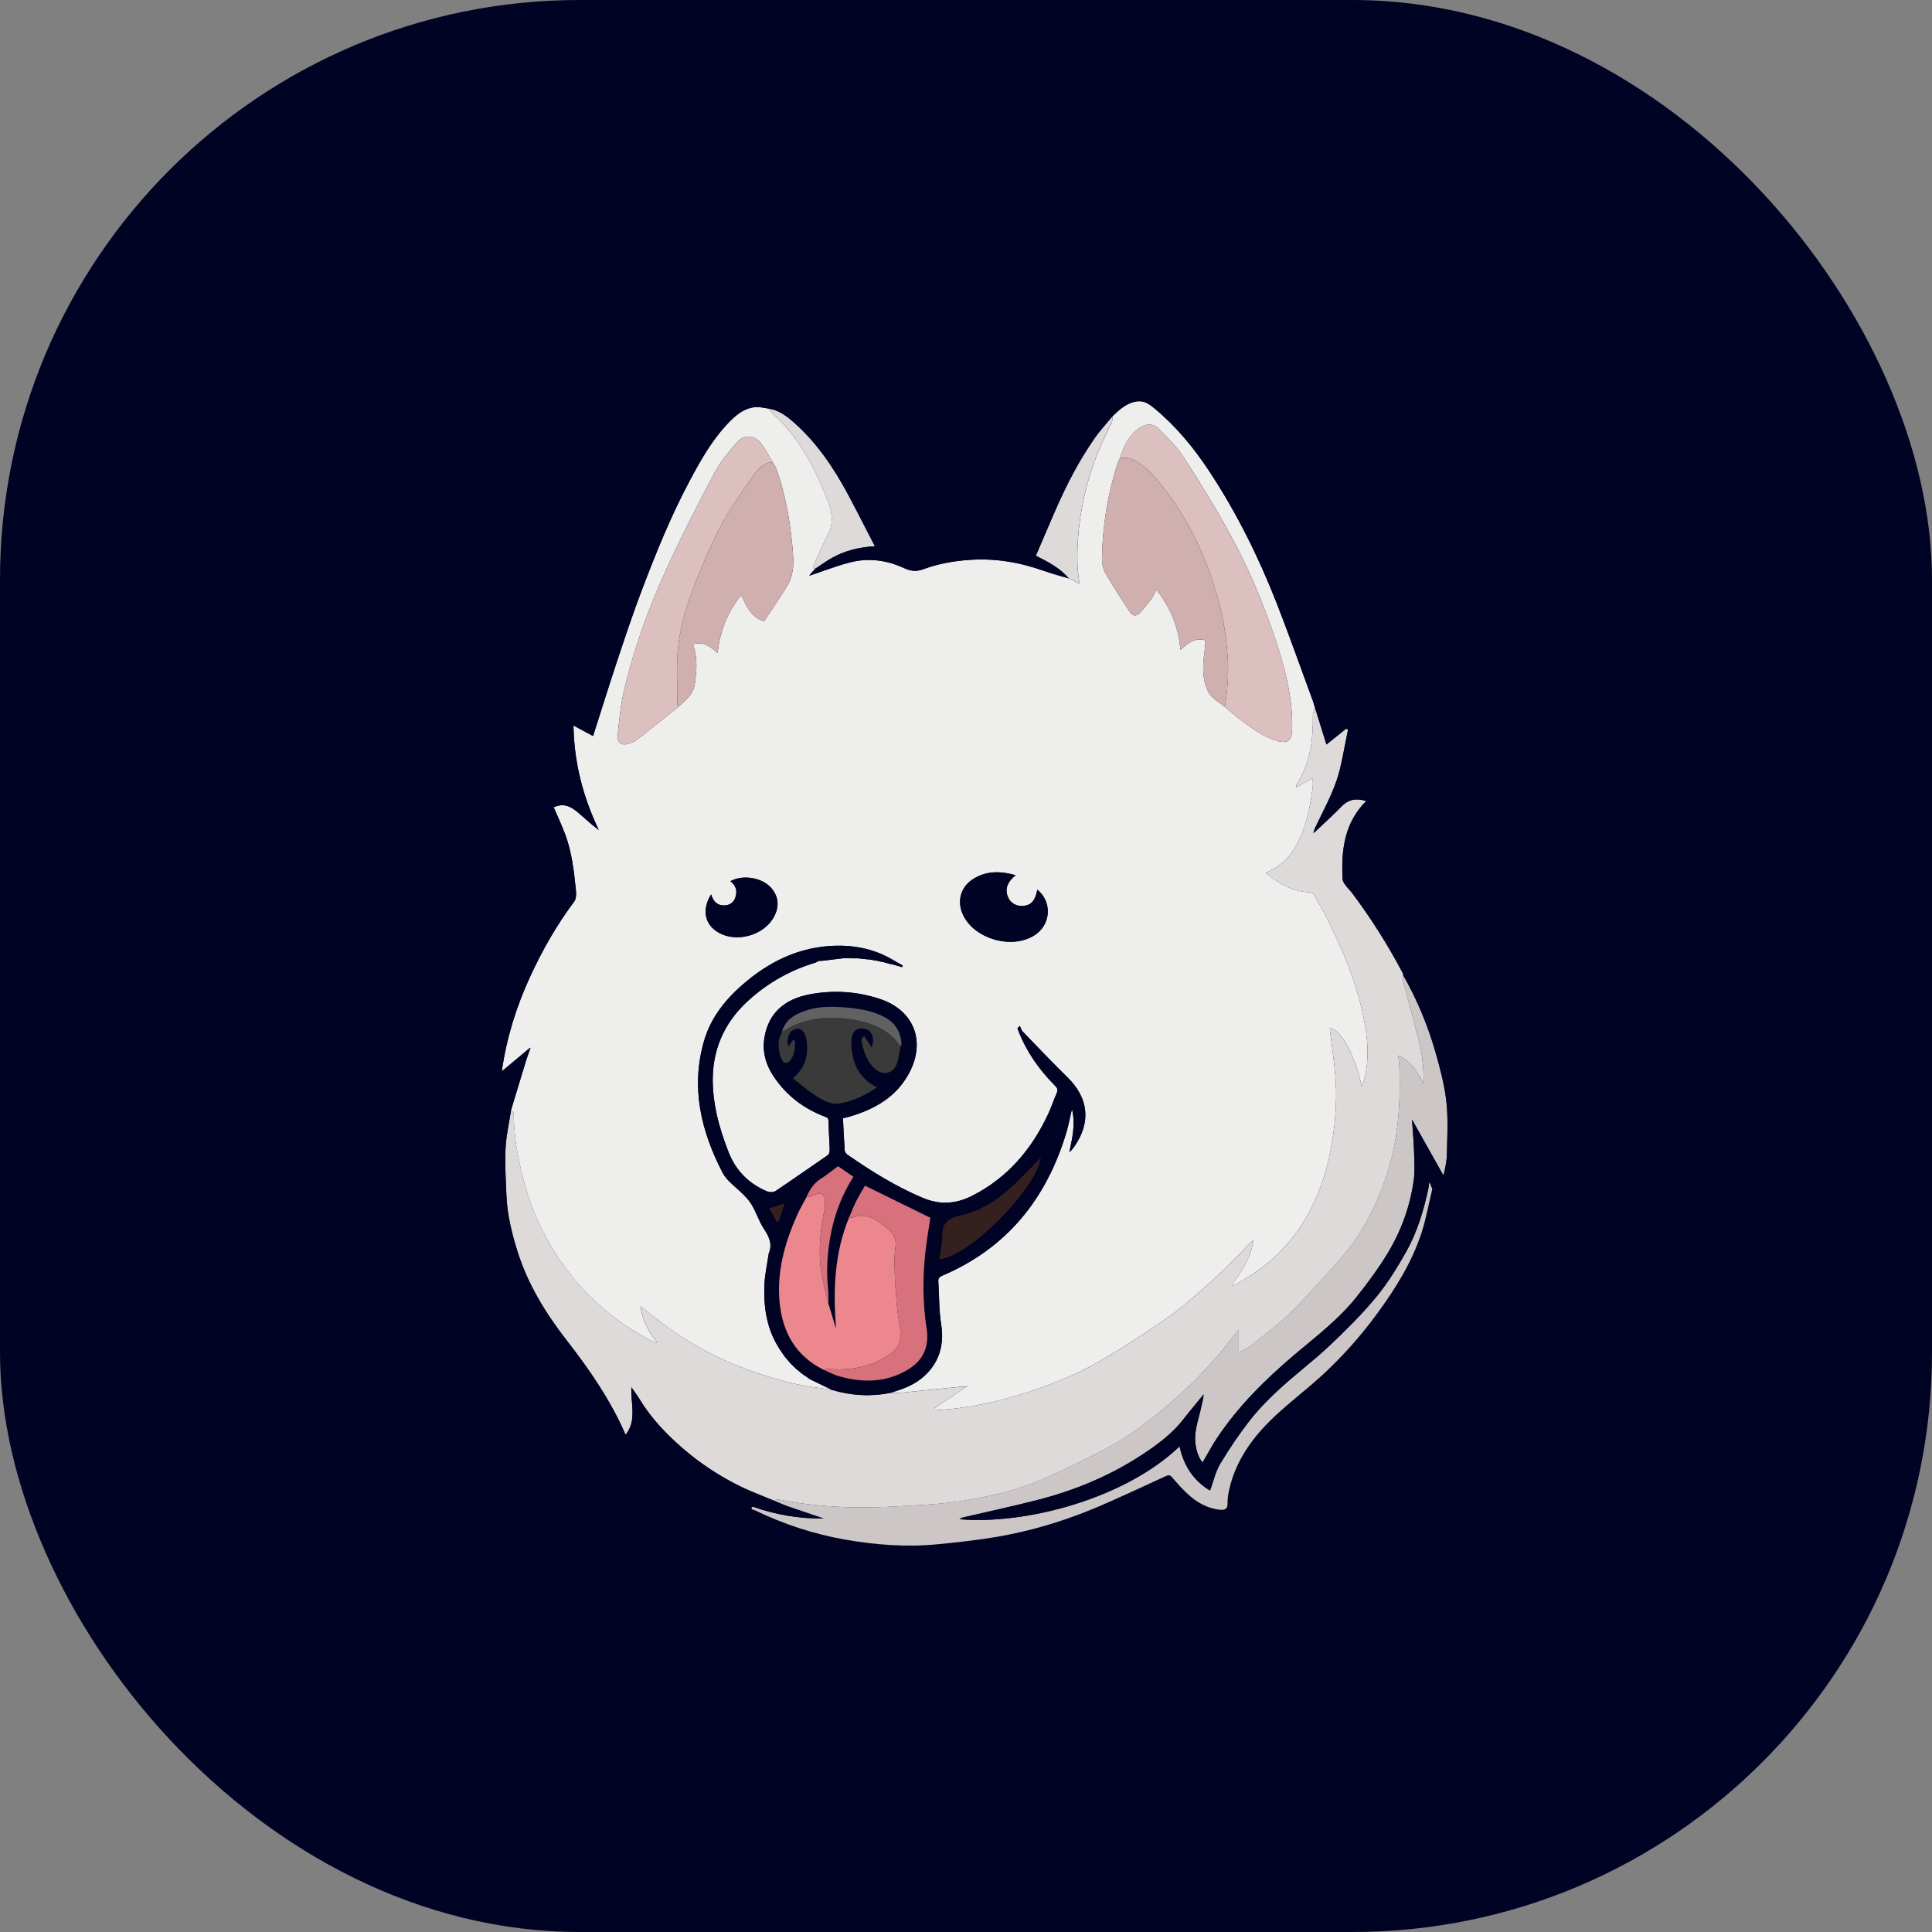 
      <svg width="40" height="40" viewBox="0 0 40 40" fill="none" xmlns="http://www.w3.org/2000/svg">
        <rect x="0" y="0" width="40" height="40" fill="#808080" stroke="none"/>
        <rect fill="#000324" x="0" y="0" width="40" height="40" rx="12"></rect>
        <g transform="translate(4,4)">
          <circle cx="16" cy="16" r="14" fill="#ffffff" />
          <svg width="32" height="32" viewBox="0 0 32 32" fill="none" xmlns="http://www.w3.org/2000/svg">
<circle cx="16" cy="16" r="16" fill="#000324"/>
<path d="M11.586 27.193C12.059 27.361 12.547 27.445 13.052 27.438C12.807 27.355 12.562 27.275 12.318 27.189C12.215 27.153 12.116 27.107 12.016 27.066C12.054 27.059 12.095 27.04 12.131 27.047C12.669 27.157 13.216 27.202 13.763 27.209C14.181 27.215 14.6 27.186 15.019 27.162C15.306 27.145 15.595 27.125 15.879 27.08C16.455 26.99 17.026 26.868 17.562 26.634C18.046 26.424 18.526 26.198 18.988 25.943C19.45 25.688 19.867 25.363 20.268 25.015C20.652 24.681 21.009 24.323 21.328 23.926C21.425 23.805 21.524 23.685 21.647 23.533V23.997C21.739 23.95 21.816 23.925 21.875 23.877C22.163 23.647 22.465 23.43 22.725 23.172C23.108 22.791 23.472 22.388 23.822 21.976C24.221 21.508 24.494 20.963 24.691 20.382C24.946 19.632 25.002 18.857 24.971 18.072C24.969 18.006 24.957 17.94 24.947 17.854C25.232 17.977 25.349 18.21 25.479 18.439C25.47 18.197 25.467 17.955 25.415 17.725C25.307 17.247 25.171 16.776 25.049 16.302C25.04 16.268 25.05 16.228 25.052 16.19C25.343 16.702 25.567 17.243 25.727 17.808C25.822 18.14 25.91 18.478 25.947 18.819C25.985 19.17 25.963 19.528 25.957 19.883C25.954 20.031 25.925 20.179 25.885 20.337C25.673 19.96 25.462 19.584 25.234 19.179C25.25 19.418 25.27 19.624 25.276 19.831C25.282 20.034 25.297 20.241 25.269 20.44C25.196 20.971 25.014 21.472 24.74 21.93C24.547 22.252 24.321 22.557 24.087 22.851C23.718 23.315 23.246 23.672 22.797 24.052C22.194 24.563 21.633 25.116 21.193 25.78C21.089 25.937 21.001 26.105 20.898 26.28C20.811 26.177 20.775 26.049 20.753 25.913C20.711 25.646 20.811 25.401 20.866 25.15C20.885 25.058 20.912 24.968 20.92 24.869C20.777 25.044 20.632 25.216 20.493 25.394C20.269 25.68 19.982 25.895 19.684 26.093C19.001 26.549 18.251 26.86 17.456 27.062C16.947 27.191 16.432 27.302 15.92 27.422C15.902 27.426 15.886 27.441 15.865 27.453C17.214 27.57 19.279 27.04 20.422 25.945C20.507 26.343 20.708 26.655 21.052 26.86C21.122 26.671 21.164 26.47 21.265 26.303C21.455 25.986 21.664 25.676 21.894 25.385C22.081 25.149 22.297 24.934 22.52 24.73C22.846 24.433 23.201 24.167 23.521 23.865C23.858 23.547 24.19 23.219 24.485 22.863C24.726 22.572 24.928 22.245 25.113 21.914C25.344 21.504 25.479 21.053 25.575 20.593C25.582 20.557 25.576 20.518 25.596 20.474C25.615 20.52 25.635 20.566 25.655 20.612C25.579 20.923 25.525 21.242 25.424 21.545C25.223 22.147 24.89 22.681 24.517 23.19C24.177 23.655 23.795 24.085 23.372 24.474C23.023 24.794 22.64 25.076 22.304 25.407C21.901 25.804 21.581 26.265 21.451 26.832C21.429 26.929 21.412 27.031 21.415 27.13C21.418 27.248 21.347 27.266 21.264 27.258C20.999 27.233 20.779 27.106 20.588 26.929C20.471 26.821 20.365 26.701 20.262 26.58C20.211 26.522 20.172 26.546 20.12 26.569C19.613 26.799 19.111 27.041 18.597 27.253C17.969 27.51 17.318 27.701 16.649 27.817C16.247 27.886 15.84 27.93 15.434 27.97C14.785 28.036 14.141 27.988 13.498 27.876C12.841 27.761 12.218 27.553 11.62 27.265C11.595 27.253 11.521 27.252 11.585 27.192L11.586 27.193Z" fill="#CCC7C6"/>
<path d="M6.951 17.712C6.766 17.866 6.582 18.02 6.389 18.181C6.486 17.492 6.689 16.844 6.975 16.222C7.228 15.672 7.525 15.151 7.889 14.665C7.934 14.605 7.931 14.495 7.922 14.412C7.882 14.026 7.839 13.638 7.701 13.272C7.63 13.084 7.544 12.901 7.464 12.714C7.719 12.591 7.895 12.753 8.073 12.913C8.177 13.006 8.282 13.098 8.397 13.183C8.073 12.502 7.885 11.793 7.873 11.02C8.021 11.099 8.15 11.169 8.279 11.238C8.444 10.721 8.604 10.206 8.774 9.695C8.941 9.193 9.108 8.691 9.296 8.197C9.586 7.436 9.891 6.681 10.275 5.962C10.514 5.512 10.764 5.068 11.131 4.704C11.274 4.562 11.435 4.444 11.643 4.428C11.733 4.421 11.826 4.448 11.917 4.459C11.933 4.482 11.947 4.506 11.966 4.526C12.094 4.66 12.232 4.784 12.348 4.926C12.685 5.34 12.916 5.815 13.115 6.307C13.217 6.561 13.284 6.812 13.137 7.079C13.033 7.27 12.952 7.474 12.864 7.674C12.851 7.705 12.787 7.756 12.88 7.775C12.847 7.811 12.814 7.848 12.78 7.885L12.757 7.92L12.803 7.903C13.071 7.815 13.336 7.71 13.61 7.641C13.987 7.546 14.359 7.597 14.712 7.759C14.847 7.821 14.961 7.842 15.113 7.786C15.418 7.673 15.739 7.615 16.067 7.592C16.602 7.553 17.112 7.641 17.613 7.819C17.782 7.879 17.957 7.924 18.129 7.976C18.198 8.009 18.266 8.042 18.349 8.083C18.333 7.939 18.311 7.82 18.308 7.7C18.292 7.183 18.352 6.673 18.474 6.169C18.593 5.677 18.779 5.211 19.012 4.762C19.034 4.719 19.03 4.663 19.038 4.613C19.185 4.473 19.332 4.335 19.548 4.309C19.69 4.293 19.795 4.367 19.895 4.449C20.345 4.821 20.713 5.266 21.034 5.752C21.598 6.608 22.052 7.52 22.426 8.472C22.691 9.148 22.931 9.834 23.183 10.515C23.199 10.561 23.212 10.608 23.226 10.655C23.211 10.706 23.181 10.757 23.182 10.807C23.19 11.315 23.128 11.805 22.843 12.243C22.836 12.254 22.838 12.272 22.834 12.301C22.951 12.236 23.055 12.179 23.179 12.11C23.179 12.192 23.185 12.246 23.178 12.298C23.133 12.648 23.072 12.994 22.928 13.32C22.824 13.558 22.69 13.774 22.473 13.925C22.396 13.978 22.309 14.018 22.209 14.073C22.471 14.286 22.739 14.448 23.07 14.471C23.145 14.476 23.193 14.492 23.228 14.564C23.286 14.68 23.36 14.788 23.419 14.904C23.788 15.629 24.108 16.371 24.253 17.177C24.32 17.547 24.343 17.917 24.261 18.288C24.245 18.361 24.217 18.431 24.194 18.503C24.06 17.865 23.782 17.333 23.534 17.279C23.535 17.305 23.535 17.33 23.538 17.355C23.578 17.699 23.634 18.042 23.655 18.388C23.682 18.85 23.641 19.31 23.558 19.766C23.459 20.312 23.278 20.828 22.985 21.302C22.745 21.689 22.441 22.017 22.075 22.284C21.906 22.408 21.72 22.509 21.541 22.621L21.511 22.589C21.718 22.311 21.901 22.021 21.954 21.668C21.85 21.761 21.763 21.867 21.666 21.963C21.451 22.177 21.238 22.392 21.011 22.592C20.741 22.83 20.471 23.071 20.176 23.277C19.73 23.589 19.273 23.889 18.803 24.163C18.331 24.439 17.824 24.644 17.304 24.816C16.818 24.977 16.322 25.093 15.814 25.158C15.659 25.178 15.503 25.186 15.348 25.199L15.338 25.163C15.37 25.141 15.403 25.119 15.436 25.097C15.626 24.968 15.817 24.84 16.008 24.711C16.018 24.708 16.029 24.704 16.04 24.701C16.038 24.698 16.034 24.692 16.034 24.692C16.024 24.698 16.016 24.704 16.006 24.71C15.961 24.711 15.914 24.709 15.869 24.713C15.455 24.754 15.042 24.797 14.629 24.837C14.567 24.843 14.504 24.837 14.441 24.836C14.533 24.805 14.625 24.778 14.715 24.743C15.216 24.55 15.596 24.1 15.486 23.425C15.438 23.132 15.447 22.83 15.427 22.532C15.422 22.466 15.448 22.437 15.507 22.412C16.845 21.842 17.666 20.822 18.077 19.447C18.123 19.295 18.152 19.138 18.194 18.961C18.271 19.279 18.2 19.567 18.14 19.856C18.18 19.821 18.212 19.782 18.24 19.742C18.593 19.233 18.539 18.734 18.098 18.302C17.782 17.993 17.478 17.672 17.171 17.354C17.143 17.326 17.134 17.28 17.116 17.242L17.065 17.287C17.073 17.309 17.08 17.332 17.089 17.353C17.258 17.783 17.519 18.152 17.843 18.478C17.891 18.526 17.907 18.564 17.878 18.63C17.816 18.772 17.768 18.921 17.702 19.062C17.36 19.796 16.861 20.385 16.127 20.758C15.79 20.928 15.46 20.95 15.108 20.802C14.549 20.568 14.041 20.25 13.546 19.907C13.518 19.888 13.491 19.85 13.489 19.819C13.473 19.597 13.464 19.375 13.452 19.153C13.502 19.14 13.539 19.133 13.576 19.122C14.102 18.97 14.558 18.715 14.825 18.212C15.172 17.556 14.92 16.916 14.22 16.683C13.749 16.526 13.261 16.495 12.773 16.585C12.221 16.687 11.908 16.993 11.827 17.481C11.777 17.78 11.858 18.051 12.024 18.296C12.281 18.677 12.63 18.945 13.058 19.111C13.11 19.131 13.155 19.139 13.155 19.216C13.156 19.414 13.173 19.612 13.178 19.81C13.179 19.846 13.165 19.898 13.139 19.916C12.788 20.162 12.433 20.402 12.079 20.645C12.005 20.696 11.933 20.689 11.854 20.655C11.489 20.494 11.23 20.225 11.086 19.858C10.986 19.605 10.899 19.342 10.84 19.077C10.637 18.169 10.781 17.355 11.508 16.702C11.913 16.338 12.373 16.081 12.893 15.927C12.91 15.915 12.926 15.904 12.943 15.892H13.026L13.457 15.84C13.558 15.84 13.658 15.84 13.758 15.841C13.818 15.847 13.877 15.853 13.936 15.86C13.961 15.862 13.986 15.864 14.011 15.866L14.112 15.885C14.121 15.885 14.13 15.886 14.138 15.887C14.172 15.895 14.205 15.902 14.238 15.91C14.247 15.911 14.256 15.911 14.264 15.912C14.323 15.929 14.382 15.945 14.44 15.961L14.466 15.963L14.68 16.024L14.689 15.991C14.631 15.958 14.574 15.925 14.517 15.892C14.19 15.691 13.832 15.592 13.45 15.581C12.68 15.559 12.021 15.844 11.441 16.329C11.045 16.66 10.72 17.049 10.574 17.558C10.299 18.52 10.513 19.413 10.957 20.273C10.991 20.339 11.04 20.401 11.092 20.454C11.236 20.599 11.407 20.722 11.524 20.884C11.646 21.052 11.7 21.267 11.815 21.44C11.925 21.606 11.999 21.76 11.915 21.955C11.884 22.167 11.836 22.378 11.826 22.591C11.805 23.064 11.874 23.522 12.14 23.93L12.139 23.929C12.173 23.98 12.208 24.03 12.242 24.08V24.08C12.284 24.13 12.327 24.18 12.369 24.23C12.403 24.264 12.437 24.298 12.472 24.331C12.513 24.366 12.554 24.4 12.596 24.435H12.595C12.654 24.475 12.714 24.517 12.773 24.558C12.924 24.631 13.075 24.704 13.226 24.777C13.148 24.765 13.071 24.749 12.994 24.741C12.496 24.685 12.018 24.549 11.547 24.382C10.91 24.157 10.318 23.846 9.775 23.443C9.606 23.318 9.441 23.188 9.259 23.048C9.302 23.343 9.432 23.576 9.605 23.793C9.582 23.796 9.573 23.8 9.566 23.797C9.535 23.784 9.505 23.771 9.475 23.755C8.831 23.419 8.278 22.973 7.824 22.403C7.351 21.809 7.024 21.146 6.834 20.413C6.718 19.966 6.637 19.514 6.634 19.05C6.634 19.026 6.599 19.002 6.581 18.978C6.683 18.642 6.785 18.305 6.888 17.968C6.912 17.89 6.941 17.814 6.967 17.736L6.984 17.69C6.973 17.698 6.962 17.705 6.95 17.712L6.951 17.712ZM10.049 10.632C10.19 10.494 10.355 10.385 10.386 10.155C10.424 9.881 10.448 9.615 10.346 9.342C10.564 9.269 10.705 9.388 10.857 9.519C10.908 9.069 11.056 8.676 11.346 8.324C11.455 8.551 11.544 8.773 11.818 8.865C11.981 8.617 12.149 8.378 12.3 8.127C12.461 7.859 12.429 7.564 12.401 7.269C12.349 6.732 12.255 6.206 12.07 5.699C12.053 5.653 12.021 5.613 11.997 5.57C11.912 5.432 11.843 5.282 11.739 5.161C11.596 4.997 11.399 4.998 11.256 5.163C11.089 5.356 10.917 5.554 10.799 5.776C10.459 6.418 10.127 7.065 9.823 7.725C9.442 8.553 9.127 9.408 8.92 10.298C8.849 10.602 8.819 10.917 8.788 11.229C8.773 11.382 8.87 11.443 9.015 11.398C9.067 11.382 9.124 11.367 9.165 11.334C9.462 11.102 9.755 10.866 10.049 10.632ZM21.361 10.634C21.451 10.71 21.537 10.789 21.63 10.86C21.885 11.053 22.136 11.252 22.45 11.342C22.659 11.402 22.745 11.327 22.752 11.107C22.77 10.488 22.621 9.899 22.433 9.319C22.16 8.477 21.81 7.666 21.375 6.895C21.101 6.409 20.811 5.931 20.505 5.464C20.364 5.25 20.176 5.063 19.993 4.88C19.875 4.762 19.727 4.765 19.589 4.862C19.368 5.016 19.26 5.246 19.186 5.496C19.173 5.518 19.156 5.538 19.149 5.56C18.936 6.211 18.827 6.88 18.815 7.563C18.814 7.668 18.84 7.787 18.892 7.877C19.049 8.149 19.225 8.41 19.396 8.674C19.447 8.751 19.524 8.766 19.588 8.7C19.678 8.609 19.757 8.506 19.834 8.404C19.875 8.35 19.9 8.285 19.941 8.21C20.237 8.584 20.4 8.983 20.439 9.456C20.594 9.311 20.742 9.198 20.956 9.256C20.956 9.283 20.957 9.303 20.956 9.323C20.94 9.515 20.902 9.707 20.912 9.897C20.92 10.051 20.954 10.22 21.031 10.349C21.103 10.467 21.248 10.541 21.361 10.635V10.634ZM17.028 14.12C16.714 14.031 16.423 14.027 16.15 14.198C15.905 14.352 15.817 14.625 15.918 14.891C16.128 15.447 17.003 15.692 17.471 15.326C17.766 15.094 17.769 14.654 17.477 14.42C17.436 14.641 17.354 14.738 17.195 14.755C17.047 14.771 16.922 14.701 16.869 14.571C16.802 14.411 16.851 14.262 17.028 14.12H17.028ZM10.723 14.517C10.523 14.841 10.591 15.148 10.884 15.312C11.262 15.523 11.822 15.361 12.025 14.98C12.129 14.785 12.128 14.591 11.991 14.412C11.811 14.175 11.394 14.095 11.123 14.244C11.243 14.336 11.272 14.456 11.221 14.592C11.184 14.691 11.103 14.743 10.996 14.746C10.848 14.75 10.768 14.662 10.723 14.517Z" fill="#EEEEED"/>
<path d="M12.85 7.696C12.83 7.725 12.806 7.76 12.88 7.774L12.88 7.774C12.916 7.75 12.951 7.726 12.986 7.702C13.067 7.648 13.147 7.593 13.232 7.546C13.497 7.4 13.785 7.328 14.114 7.309C14.057 7.198 14.001 7.089 13.945 6.981L13.945 6.981L13.945 6.981L13.945 6.981C13.817 6.73 13.691 6.486 13.562 6.244C13.266 5.692 12.92 5.176 12.449 4.756C12.296 4.62 12.131 4.492 11.917 4.459C11.922 4.466 11.927 4.473 11.932 4.48C11.942 4.496 11.953 4.512 11.966 4.526C12.008 4.57 12.052 4.613 12.095 4.656C12.182 4.744 12.27 4.831 12.348 4.926C12.684 5.34 12.915 5.815 13.114 6.306C13.217 6.56 13.283 6.812 13.137 7.079C13.058 7.223 12.993 7.374 12.928 7.526L12.928 7.526C12.907 7.575 12.886 7.624 12.864 7.673C12.861 7.68 12.856 7.688 12.85 7.696Z" fill="#DDDAD9"/>
<path d="M16.007 24.712L16.008 24.712L16.008 24.713L16.007 24.712Z" fill="#DDDAD9"/>
<path d="M16.007 24.712C15.863 24.809 15.718 24.907 15.573 25.005C15.528 25.036 15.482 25.067 15.436 25.098C15.419 25.108 15.403 25.119 15.387 25.13C15.37 25.141 15.354 25.152 15.338 25.163L15.348 25.199C15.398 25.195 15.447 25.191 15.497 25.188L15.498 25.188L15.498 25.188C15.603 25.18 15.709 25.172 15.814 25.158C16.322 25.093 16.817 24.977 17.304 24.816C17.824 24.644 18.331 24.439 18.803 24.164C19.273 23.889 19.73 23.59 20.176 23.277C20.457 23.081 20.716 22.853 20.974 22.626L20.974 22.626C20.986 22.615 20.999 22.604 21.011 22.592C21.207 22.42 21.392 22.236 21.578 22.052L21.578 22.052C21.607 22.022 21.637 21.993 21.666 21.964C21.705 21.926 21.741 21.886 21.778 21.846L21.779 21.846C21.835 21.785 21.891 21.724 21.954 21.669C21.901 22.022 21.718 22.311 21.511 22.59L21.541 22.621C21.596 22.587 21.652 22.553 21.709 22.519L21.709 22.519C21.834 22.445 21.959 22.37 22.075 22.285C22.441 22.017 22.745 21.689 22.985 21.302C23.278 20.828 23.459 20.312 23.558 19.766C23.641 19.31 23.682 18.85 23.655 18.389C23.641 18.15 23.61 17.912 23.578 17.675L23.578 17.674C23.564 17.568 23.55 17.462 23.538 17.355C23.535 17.337 23.535 17.319 23.534 17.301L23.534 17.293C23.534 17.289 23.534 17.284 23.534 17.279C23.782 17.334 24.06 17.866 24.194 18.503C24.201 18.48 24.209 18.458 24.217 18.436C24.233 18.387 24.25 18.338 24.261 18.288C24.343 17.917 24.32 17.548 24.253 17.178C24.108 16.371 23.788 15.629 23.419 14.905C23.391 14.849 23.359 14.795 23.327 14.741C23.293 14.683 23.258 14.625 23.228 14.564C23.193 14.493 23.145 14.476 23.07 14.471C22.739 14.449 22.471 14.287 22.209 14.074C22.242 14.056 22.273 14.039 22.302 14.024C22.364 13.991 22.421 13.961 22.473 13.925C22.69 13.774 22.824 13.558 22.928 13.32C23.071 12.994 23.133 12.648 23.178 12.299C23.182 12.264 23.181 12.229 23.18 12.185C23.18 12.163 23.179 12.138 23.179 12.11C23.092 12.158 23.015 12.201 22.937 12.244L22.936 12.245C22.903 12.263 22.869 12.282 22.834 12.301C22.835 12.291 22.836 12.282 22.837 12.274C22.838 12.26 22.839 12.251 22.843 12.243C23.128 11.805 23.189 11.315 23.182 10.808C23.182 10.773 23.195 10.738 23.209 10.703C23.215 10.688 23.221 10.672 23.226 10.656C23.305 10.906 23.383 11.156 23.463 11.414C23.565 11.332 23.666 11.252 23.765 11.172L23.765 11.171L23.87 11.087L23.91 11.102C23.893 11.184 23.877 11.268 23.861 11.351L23.861 11.351C23.824 11.543 23.787 11.736 23.741 11.927C23.663 12.254 23.516 12.552 23.369 12.851C23.32 12.95 23.27 13.05 23.224 13.15C23.218 13.162 23.214 13.175 23.21 13.188C23.207 13.194 23.205 13.201 23.203 13.207C23.201 13.213 23.199 13.218 23.197 13.224C23.193 13.233 23.189 13.243 23.186 13.252L23.22 13.229C23.275 13.176 23.331 13.123 23.387 13.071L23.387 13.071C23.518 12.948 23.649 12.826 23.774 12.698C23.922 12.545 24.087 12.521 24.286 12.585C23.831 13.037 23.769 13.605 23.796 14.19C23.799 14.265 23.863 14.337 23.926 14.409L23.926 14.409C23.951 14.436 23.975 14.464 23.996 14.492C24.39 15.017 24.74 15.572 25.046 16.154C25.049 16.161 25.05 16.17 25.051 16.178C25.051 16.183 25.051 16.187 25.052 16.191C25.052 16.203 25.05 16.215 25.049 16.227C25.046 16.253 25.043 16.279 25.049 16.303C25.09 16.461 25.132 16.619 25.175 16.777L25.175 16.777L25.175 16.778C25.259 17.093 25.343 17.407 25.415 17.725C25.46 17.924 25.468 18.131 25.476 18.34L25.476 18.341C25.477 18.374 25.478 18.407 25.48 18.44C25.475 18.431 25.47 18.422 25.464 18.413L25.457 18.399C25.335 18.183 25.215 17.97 24.948 17.854C24.951 17.883 24.954 17.909 24.958 17.934L24.958 17.934C24.964 17.984 24.97 18.028 24.972 18.073C25.002 18.858 24.946 19.633 24.692 20.382C24.494 20.964 24.221 21.508 23.823 21.977C23.472 22.389 23.109 22.791 22.726 23.172C22.532 23.365 22.315 23.534 22.098 23.703C22.024 23.761 21.949 23.819 21.876 23.878C21.836 23.909 21.789 23.931 21.734 23.956C21.707 23.969 21.678 23.982 21.647 23.998V23.534C21.606 23.585 21.567 23.633 21.53 23.678C21.457 23.767 21.392 23.847 21.328 23.927C21.009 24.323 20.652 24.682 20.268 25.016C19.868 25.363 19.45 25.689 18.988 25.944C18.526 26.198 18.047 26.424 17.563 26.635C17.027 26.868 16.455 26.991 15.88 27.081C15.596 27.125 15.307 27.146 15.019 27.163C14.968 27.166 14.916 27.169 14.865 27.172L14.863 27.172C14.497 27.194 14.13 27.215 13.763 27.21C13.216 27.202 12.67 27.157 12.131 27.048C12.107 27.043 12.08 27.05 12.053 27.057C12.041 27.061 12.028 27.064 12.016 27.066C11.942 27.035 11.867 27.005 11.792 26.975C11.627 26.908 11.462 26.841 11.303 26.762C10.899 26.561 10.522 26.315 10.177 26.021C9.813 25.712 9.486 25.373 9.238 24.962C9.206 24.911 9.171 24.862 9.132 24.806L9.132 24.806C9.113 24.78 9.093 24.752 9.073 24.722C9.068 24.822 9.076 24.921 9.084 25.018C9.103 25.259 9.122 25.493 8.953 25.706C8.64 24.987 8.206 24.359 7.736 23.755C7.295 23.188 6.924 22.584 6.709 21.893C6.595 21.525 6.503 21.152 6.486 20.765C6.484 20.712 6.482 20.658 6.479 20.604C6.467 20.327 6.454 20.049 6.467 19.772C6.476 19.588 6.509 19.405 6.541 19.222C6.556 19.141 6.57 19.06 6.583 18.979C6.589 18.987 6.596 18.994 6.604 19.002C6.619 19.018 6.635 19.035 6.635 19.051C6.639 19.515 6.72 19.966 6.835 20.413C7.026 21.147 7.353 21.81 7.826 22.404C8.28 22.974 8.833 23.42 9.477 23.756C9.506 23.771 9.537 23.785 9.568 23.798C9.572 23.8 9.577 23.799 9.586 23.797C9.591 23.796 9.598 23.795 9.607 23.794C9.433 23.576 9.304 23.344 9.261 23.049C9.323 23.096 9.383 23.143 9.442 23.188L9.442 23.189C9.556 23.276 9.665 23.361 9.776 23.443C10.319 23.847 10.912 24.157 11.549 24.383C12.019 24.549 12.497 24.686 12.995 24.741C13.05 24.747 13.105 24.757 13.159 24.766C13.182 24.77 13.205 24.774 13.227 24.778C13.627 24.897 14.032 24.92 14.442 24.837C14.461 24.837 14.48 24.838 14.5 24.839H14.5C14.543 24.841 14.587 24.842 14.63 24.838C14.877 24.814 15.125 24.789 15.373 24.764L15.373 24.764C15.539 24.748 15.704 24.731 15.869 24.715C15.901 24.712 15.934 24.712 15.966 24.712C15.98 24.712 15.994 24.712 16.007 24.712L16.007 24.712Z" fill="#DDDAD9"/>
<path d="M19.037 4.612L19.037 4.612C18.998 4.66 18.957 4.707 18.917 4.754L18.917 4.754C18.828 4.858 18.739 4.962 18.661 5.074C18.334 5.543 18.075 6.049 17.847 6.572C17.755 6.783 17.664 6.994 17.574 7.205L17.574 7.206L17.573 7.206C17.531 7.306 17.488 7.405 17.446 7.505C17.705 7.636 17.947 7.761 18.128 7.975L18.348 8.082C18.343 8.034 18.337 7.99 18.331 7.947C18.32 7.86 18.309 7.78 18.307 7.699C18.291 7.182 18.351 6.672 18.473 6.168C18.593 5.676 18.778 5.21 19.011 4.761C19.026 4.732 19.029 4.697 19.032 4.661C19.033 4.645 19.034 4.628 19.037 4.612L19.037 4.612H19.037Z" fill="#DDDAD9"/>
<path d="M16.016 24.704C16.013 24.706 16.01 24.709 16.007 24.711L16.008 24.712C16.019 24.708 16.03 24.705 16.041 24.701C16.038 24.698 16.034 24.692 16.034 24.692C16.028 24.696 16.022 24.7 16.016 24.704Z" fill="#DDDAD9"/>
<path d="M21.251 10.552C21.288 10.579 21.326 10.606 21.361 10.634V10.635C21.41 10.3 21.442 9.968 21.419 9.626C21.392 9.227 21.337 8.835 21.232 8.453C20.989 7.562 20.609 6.738 20.024 6.016C19.87 5.826 19.707 5.647 19.486 5.532C19.39 5.483 19.292 5.457 19.186 5.496C19.182 5.502 19.177 5.509 19.173 5.515C19.163 5.529 19.153 5.544 19.148 5.56C18.935 6.211 18.826 6.879 18.815 7.563C18.813 7.668 18.839 7.787 18.892 7.877C19.019 8.097 19.158 8.309 19.297 8.522C19.33 8.572 19.363 8.623 19.396 8.673C19.446 8.751 19.524 8.766 19.588 8.7C19.678 8.608 19.757 8.506 19.834 8.403C19.861 8.367 19.881 8.326 19.904 8.281C19.915 8.258 19.927 8.235 19.94 8.21C20.236 8.583 20.4 8.983 20.439 9.455C20.593 9.311 20.742 9.197 20.956 9.256C20.956 9.265 20.956 9.274 20.956 9.282C20.956 9.297 20.957 9.31 20.956 9.323C20.951 9.382 20.944 9.441 20.936 9.5C20.921 9.633 20.905 9.765 20.912 9.896C20.92 10.05 20.953 10.22 21.031 10.348C21.081 10.431 21.166 10.491 21.251 10.552Z" fill="#D0AFAF"/>
<path d="M12.021 5.61C12.013 5.597 12.005 5.583 11.997 5.57V5.57C11.823 5.577 11.706 5.694 11.62 5.816C11.599 5.845 11.578 5.874 11.557 5.904C11.34 6.208 11.122 6.515 10.949 6.845C10.716 7.289 10.512 7.752 10.338 8.222C10.172 8.668 10.043 9.131 10.024 9.612C10.014 9.846 10.017 10.081 10.021 10.316C10.022 10.403 10.023 10.49 10.024 10.578C10.024 10.59 10.031 10.602 10.039 10.615C10.042 10.62 10.046 10.626 10.049 10.632C10.073 10.608 10.098 10.586 10.123 10.563C10.243 10.453 10.36 10.346 10.386 10.155C10.424 9.882 10.448 9.616 10.346 9.342C10.564 9.27 10.705 9.389 10.857 9.519C10.908 9.07 11.056 8.676 11.346 8.325C11.354 8.34 11.361 8.356 11.368 8.372C11.468 8.581 11.563 8.78 11.818 8.865C11.869 8.788 11.92 8.711 11.972 8.634C12.084 8.467 12.197 8.299 12.3 8.127C12.458 7.864 12.43 7.573 12.402 7.282L12.401 7.269C12.349 6.733 12.255 6.206 12.07 5.699C12.058 5.668 12.04 5.639 12.021 5.61Z" fill="#D0AFAF"/>
<path d="M21.361 10.634C21.361 10.634 21.361 10.634 21.361 10.634L21.36 10.634C21.36 10.634 21.36 10.634 21.361 10.634Z" fill="#DCBFBF"/>
<path d="M21.361 10.634C21.389 10.658 21.416 10.682 21.444 10.706C21.505 10.758 21.565 10.811 21.63 10.859C21.642 10.869 21.655 10.879 21.668 10.888C21.909 11.072 22.151 11.256 22.45 11.341C22.659 11.401 22.744 11.326 22.751 11.106C22.769 10.488 22.621 9.898 22.433 9.318C22.159 8.476 21.809 7.666 21.374 6.895C21.1 6.409 20.81 5.93 20.504 5.463C20.366 5.253 20.182 5.069 20.002 4.889L19.993 4.88C19.875 4.761 19.727 4.764 19.588 4.861C19.368 5.015 19.259 5.245 19.186 5.495C19.292 5.457 19.39 5.482 19.486 5.532C19.707 5.647 19.87 5.826 20.024 6.016C20.609 6.737 20.989 7.562 21.232 8.452C21.337 8.835 21.393 9.227 21.419 9.625C21.441 9.967 21.41 10.3 21.361 10.634Z" fill="#DCBFBF"/>
<path d="M11.62 5.815C11.706 5.693 11.823 5.576 11.997 5.57V5.57C11.971 5.528 11.947 5.485 11.922 5.441C11.867 5.343 11.811 5.245 11.739 5.161C11.596 4.997 11.399 4.998 11.256 5.163L11.245 5.176C11.082 5.365 10.915 5.558 10.799 5.776C10.459 6.418 10.127 7.065 9.823 7.725C9.442 8.553 9.127 9.408 8.92 10.298C8.852 10.591 8.822 10.893 8.792 11.194C8.791 11.205 8.789 11.217 8.788 11.229C8.773 11.382 8.87 11.442 9.015 11.398C9.019 11.397 9.023 11.395 9.027 11.394C9.076 11.38 9.127 11.364 9.165 11.334C9.391 11.158 9.615 10.978 9.84 10.799C9.909 10.743 9.979 10.688 10.049 10.632C10.046 10.626 10.042 10.62 10.039 10.614C10.031 10.602 10.024 10.59 10.024 10.577C10.023 10.49 10.022 10.403 10.021 10.316C10.017 10.081 10.014 9.846 10.024 9.612C10.043 9.131 10.172 8.668 10.338 8.222C10.512 7.751 10.716 7.288 10.949 6.844C11.121 6.518 11.337 6.213 11.552 5.911C11.575 5.879 11.597 5.847 11.62 5.815Z" fill="#DCBFBF"/>
<path d="M6.295 18.674C6.28 18.687 6.264 18.699 6.248 18.712L6.248 18.712L6.248 18.712C6.215 18.737 6.182 18.763 6.151 18.791C6.122 18.816 6.095 18.843 6.068 18.87C6.056 18.883 6.043 18.895 6.031 18.907C6.026 18.904 6.021 18.902 6.016 18.899L6.016 18.899L6.015 18.898C6.01 18.895 6.005 18.893 6 18.89C6.012 18.796 6.025 18.702 6.037 18.608C6.069 18.369 6.101 18.131 6.131 17.892C6.194 17.388 6.359 16.911 6.542 16.442C6.741 15.936 6.991 15.451 7.291 14.995C7.329 14.937 7.369 14.881 7.41 14.825C7.469 14.742 7.529 14.659 7.581 14.571C7.611 14.521 7.602 14.442 7.596 14.378L7.596 14.377C7.593 14.35 7.59 14.322 7.587 14.294C7.57 14.122 7.552 13.948 7.519 13.778C7.441 13.384 7.315 13.007 7.046 12.695C7.001 12.644 7.008 12.613 7.063 12.576C7.249 12.449 7.446 12.359 7.678 12.374C7.691 12.375 7.703 12.374 7.721 12.374C7.731 12.374 7.744 12.374 7.759 12.374C7.596 11.757 7.538 11.14 7.548 10.491C7.632 10.537 7.714 10.582 7.795 10.626L7.797 10.627C7.896 10.681 7.994 10.734 8.096 10.79C8.12 10.715 8.143 10.64 8.167 10.566L8.167 10.566L8.167 10.566C8.216 10.41 8.264 10.257 8.315 10.103C8.354 9.984 8.393 9.864 8.431 9.744C8.532 9.432 8.633 9.12 8.748 8.813C9.005 8.127 9.274 7.445 9.553 6.768C9.816 6.128 10.13 5.512 10.528 4.943C10.718 4.672 10.932 4.423 11.226 4.25C11.543 4.062 11.865 4.069 12.184 4.218C12.564 4.396 12.851 4.685 13.114 5.01C13.553 5.553 13.886 6.158 14.194 6.78C14.233 6.859 14.269 6.94 14.304 7.021C14.341 7.107 14.379 7.194 14.421 7.277C14.442 7.318 14.499 7.348 14.546 7.367C14.581 7.38 14.617 7.39 14.654 7.399C14.71 7.413 14.764 7.426 14.81 7.456C14.902 7.516 14.977 7.496 15.064 7.464C15.491 7.304 15.934 7.239 16.386 7.272C16.563 7.285 16.739 7.318 16.916 7.352L16.916 7.352C16.997 7.368 17.079 7.383 17.161 7.397C17.503 6.542 17.874 5.676 18.408 4.894C18.629 4.571 18.869 4.258 19.238 4.083C19.546 3.936 19.82 3.991 20.072 4.195C20.708 4.709 21.184 5.356 21.586 6.059C21.852 6.525 22.115 6.995 22.335 7.484C22.639 8.158 22.909 8.847 23.177 9.536C23.292 9.834 23.392 10.136 23.493 10.443C23.54 10.582 23.586 10.723 23.634 10.864C23.714 10.8 23.794 10.737 23.875 10.673L24.028 10.551C24.077 10.511 24.127 10.472 24.178 10.431C24.226 11.063 24.199 11.66 23.976 12.238C24.356 12.201 24.633 12.376 24.904 12.592C24.866 12.612 24.829 12.632 24.792 12.651C24.71 12.694 24.631 12.735 24.555 12.781C24.342 12.912 24.247 13.127 24.193 13.355C24.141 13.573 24.113 13.798 24.094 14.022C24.089 14.087 24.141 14.166 24.185 14.224C24.553 14.704 24.882 15.208 25.176 15.736C25.517 16.347 25.82 16.975 26.01 17.649C26.115 18.025 26.194 18.41 26.256 18.795C26.299 19.065 26.311 19.342 26.308 19.616C26.302 20.099 26.188 20.563 26.023 21.016C26.014 21.043 26.003 21.07 25.992 21.097C25.986 21.111 25.981 21.125 25.976 21.138L25.815 20.875C25.762 20.788 25.709 20.7 25.655 20.612C25.645 20.589 25.635 20.566 25.626 20.543C25.616 20.52 25.606 20.497 25.596 20.474C25.583 20.503 25.581 20.529 25.58 20.554C25.579 20.567 25.578 20.58 25.575 20.593C25.479 21.054 25.344 21.504 25.114 21.915C24.928 22.245 24.726 22.573 24.485 22.863C24.19 23.219 23.858 23.547 23.522 23.865C23.349 24.028 23.167 24.18 22.984 24.332L22.984 24.332C22.828 24.463 22.671 24.593 22.52 24.731C22.297 24.934 22.081 25.149 21.894 25.386C21.665 25.676 21.456 25.986 21.265 26.303C21.196 26.418 21.154 26.549 21.113 26.681C21.094 26.741 21.075 26.801 21.053 26.86C20.708 26.655 20.508 26.343 20.422 25.945C19.28 27.04 17.215 27.57 15.865 27.454C15.872 27.45 15.878 27.445 15.885 27.441L15.885 27.441L15.885 27.441C15.897 27.433 15.908 27.425 15.92 27.422C16.09 27.382 16.259 27.344 16.428 27.305L16.432 27.304L16.432 27.304L16.433 27.304C16.775 27.226 17.117 27.148 17.457 27.062C18.251 26.86 19.001 26.549 19.685 26.093C19.982 25.895 20.269 25.68 20.493 25.394C20.589 25.272 20.688 25.152 20.787 25.032C20.831 24.978 20.876 24.924 20.92 24.869C20.915 24.941 20.899 25.008 20.883 25.075C20.877 25.1 20.871 25.125 20.866 25.15C20.853 25.212 20.837 25.273 20.821 25.335C20.771 25.523 20.722 25.712 20.754 25.913C20.775 26.049 20.811 26.178 20.898 26.28C20.932 26.224 20.964 26.167 20.995 26.112L20.995 26.112C21.06 25.997 21.123 25.887 21.193 25.781C21.633 25.117 22.194 24.563 22.797 24.052C22.879 23.983 22.962 23.915 23.044 23.846L23.044 23.846L23.044 23.846C23.415 23.538 23.786 23.23 24.087 22.852C24.322 22.558 24.547 22.253 24.74 21.93C25.014 21.472 25.196 20.972 25.27 20.44C25.292 20.274 25.286 20.102 25.28 19.933C25.279 19.909 25.278 19.886 25.277 19.863C25.277 19.852 25.276 19.842 25.276 19.831C25.272 19.69 25.261 19.55 25.25 19.399C25.245 19.328 25.239 19.255 25.234 19.179C25.462 19.584 25.674 19.961 25.885 20.338C25.926 20.179 25.955 20.032 25.957 19.883C25.959 19.808 25.961 19.733 25.963 19.659C25.97 19.378 25.978 19.096 25.948 18.82C25.91 18.478 25.822 18.14 25.728 17.808C25.568 17.243 25.343 16.702 25.052 16.19C25.051 16.186 25.051 16.182 25.051 16.178C25.05 16.169 25.049 16.16 25.046 16.153C24.74 15.571 24.39 15.017 23.996 14.491C23.975 14.464 23.951 14.437 23.927 14.409C23.863 14.337 23.799 14.264 23.796 14.19C23.769 13.604 23.831 13.036 24.286 12.584C24.087 12.521 23.922 12.545 23.774 12.697C23.651 12.824 23.522 12.944 23.394 13.065L23.393 13.065L23.393 13.065C23.335 13.119 23.277 13.174 23.22 13.228L23.203 13.207C23.206 13.201 23.208 13.194 23.21 13.188C23.214 13.175 23.219 13.162 23.224 13.15C23.271 13.049 23.32 12.949 23.369 12.85C23.516 12.551 23.663 12.253 23.741 11.927C23.786 11.74 23.823 11.551 23.859 11.362L23.859 11.362L23.859 11.361C23.876 11.274 23.893 11.188 23.911 11.101L23.87 11.087C23.811 11.135 23.752 11.182 23.692 11.23L23.69 11.232C23.616 11.292 23.54 11.352 23.463 11.414L23.433 11.318C23.363 11.094 23.295 10.875 23.227 10.655C23.222 10.641 23.218 10.626 23.214 10.611L23.213 10.611C23.204 10.579 23.195 10.547 23.183 10.515C23.108 10.312 23.034 10.108 22.96 9.904L22.96 9.904C22.786 9.425 22.612 8.946 22.426 8.472C22.052 7.52 21.599 6.608 21.034 5.752C20.713 5.266 20.346 4.821 19.895 4.449C19.796 4.367 19.691 4.292 19.548 4.309C19.333 4.335 19.185 4.473 19.038 4.613C18.998 4.662 18.957 4.71 18.916 4.758L18.916 4.758L18.916 4.758C18.827 4.861 18.739 4.964 18.662 5.075C18.335 5.544 18.076 6.05 17.847 6.573C17.755 6.785 17.664 6.998 17.573 7.21C17.531 7.308 17.489 7.407 17.446 7.506C17.706 7.637 17.948 7.762 18.129 7.976C18.075 7.959 18.02 7.943 17.965 7.928L17.965 7.928L17.965 7.928C17.846 7.894 17.729 7.86 17.613 7.819C17.112 7.641 16.602 7.554 16.067 7.592C15.739 7.615 15.418 7.673 15.113 7.786C14.961 7.843 14.847 7.821 14.712 7.759C14.359 7.597 13.987 7.546 13.61 7.641C13.419 7.689 13.233 7.754 13.047 7.819C12.966 7.847 12.884 7.876 12.803 7.903L12.802 7.903L12.757 7.92L12.78 7.885L12.781 7.885C12.797 7.867 12.814 7.848 12.83 7.83C12.847 7.812 12.864 7.793 12.88 7.775C12.917 7.751 12.954 7.726 12.99 7.701L12.99 7.701C13.069 7.647 13.149 7.594 13.232 7.548C13.497 7.401 13.785 7.329 14.114 7.31C14.053 7.191 13.993 7.074 13.933 6.959L13.933 6.958L13.933 6.958L13.933 6.958L13.933 6.958C13.809 6.716 13.687 6.48 13.562 6.245C13.266 5.693 12.92 5.177 12.449 4.758C12.296 4.621 12.131 4.493 11.917 4.46C11.889 4.456 11.86 4.451 11.832 4.446C11.768 4.435 11.705 4.424 11.643 4.429C11.435 4.445 11.273 4.563 11.13 4.705C10.764 5.069 10.514 5.513 10.274 5.963C9.891 6.682 9.585 7.437 9.296 8.198C9.114 8.674 8.952 9.159 8.791 9.643L8.773 9.696C8.657 10.047 8.545 10.399 8.433 10.753L8.433 10.753L8.433 10.753L8.433 10.754C8.382 10.915 8.331 11.077 8.279 11.239C8.194 11.194 8.109 11.148 8.019 11.1C7.972 11.074 7.923 11.048 7.873 11.021C7.885 11.794 8.072 12.503 8.397 13.184C8.281 13.099 8.176 13.008 8.073 12.914L8.066 12.909C7.891 12.751 7.716 12.593 7.463 12.715C7.489 12.775 7.515 12.834 7.541 12.893L7.541 12.893L7.542 12.894L7.542 12.894C7.597 13.02 7.652 13.145 7.7 13.273C7.838 13.639 7.881 14.027 7.922 14.413C7.931 14.496 7.933 14.606 7.888 14.666C7.525 15.151 7.227 15.673 6.975 16.223C6.688 16.845 6.486 17.493 6.389 18.182C6.435 18.143 6.481 18.105 6.526 18.067L6.534 18.06C6.675 17.943 6.813 17.828 6.951 17.713L6.968 17.737C6.96 17.76 6.952 17.783 6.944 17.806C6.925 17.86 6.906 17.914 6.889 17.969C6.82 18.193 6.752 18.418 6.684 18.642C6.65 18.755 6.616 18.867 6.582 18.979C6.569 19.06 6.555 19.141 6.54 19.222C6.508 19.405 6.475 19.588 6.466 19.772C6.453 20.051 6.466 20.332 6.478 20.612C6.481 20.663 6.483 20.714 6.485 20.765C6.502 21.152 6.594 21.525 6.708 21.893C6.923 22.584 7.294 23.188 7.735 23.755C8.205 24.359 8.639 24.987 8.952 25.706C9.121 25.493 9.102 25.26 9.083 25.018C9.075 24.921 9.067 24.822 9.072 24.722C9.093 24.753 9.114 24.782 9.133 24.809L9.133 24.81L9.133 24.81C9.172 24.864 9.206 24.912 9.237 24.962C9.485 25.373 9.812 25.712 10.175 26.021C10.521 26.315 10.898 26.56 11.302 26.762C11.461 26.841 11.627 26.908 11.792 26.975L11.792 26.975C11.866 27.005 11.941 27.035 12.015 27.066C12.046 27.079 12.077 27.092 12.108 27.106C12.177 27.136 12.246 27.165 12.317 27.19C12.495 27.252 12.673 27.312 12.851 27.371C12.918 27.393 12.985 27.416 13.051 27.438C12.546 27.445 12.059 27.361 11.585 27.194C10.71 26.882 9.945 26.409 9.34 25.676C9.234 25.94 9.015 26.073 8.77 26.135C8.737 26.057 8.705 25.978 8.673 25.899L8.673 25.899C8.602 25.722 8.53 25.544 8.442 25.376C8.294 25.091 8.129 24.814 7.948 24.55C7.758 24.274 7.555 24.008 7.351 23.741L7.351 23.741L7.351 23.741C7.303 23.678 7.255 23.615 7.208 23.553C6.845 23.075 6.591 22.542 6.41 21.973C6.296 21.611 6.207 21.242 6.182 20.861C6.177 20.784 6.169 20.707 6.161 20.631C6.146 20.476 6.131 20.32 6.136 20.166C6.151 19.697 6.185 19.229 6.307 18.772C6.311 18.755 6.311 18.738 6.311 18.72C6.31 18.712 6.31 18.704 6.31 18.697L6.328 18.652L6.294 18.675L6.295 18.674Z" fill="#000324"/>
<path d="M17.028 14.12C16.851 14.262 16.802 14.411 16.868 14.571C16.922 14.701 17.046 14.771 17.195 14.755C17.354 14.738 17.436 14.641 17.476 14.42C17.768 14.654 17.765 15.094 17.47 15.326C17.003 15.692 16.128 15.447 15.917 14.891C15.816 14.625 15.904 14.352 16.15 14.198C16.422 14.027 16.714 14.031 17.027 14.12H17.028Z" fill="#000324"/>
<path d="M10.996 14.746C10.848 14.75 10.768 14.662 10.723 14.517C10.523 14.841 10.591 15.148 10.884 15.312C11.262 15.523 11.822 15.361 12.025 14.98C12.129 14.785 12.127 14.591 11.99 14.412C11.811 14.176 11.393 14.095 11.123 14.244C11.243 14.336 11.272 14.456 11.221 14.592C11.184 14.691 11.102 14.743 10.996 14.746Z" fill="#000324"/>
<path fill-rule="evenodd" clip-rule="evenodd" d="M14.441 24.836C14.031 24.919 13.627 24.896 13.227 24.777C13.151 24.74 13.076 24.704 13.001 24.667C12.925 24.631 12.85 24.594 12.774 24.557C12.745 24.537 12.715 24.516 12.685 24.496L12.637 24.462C12.623 24.453 12.61 24.443 12.596 24.434H12.597C12.555 24.4 12.514 24.366 12.473 24.331C12.439 24.298 12.405 24.264 12.37 24.23C12.328 24.18 12.285 24.13 12.242 24.08V24.08C12.209 24.03 12.175 23.98 12.14 23.93L12.14 23.929C11.875 23.521 11.806 23.064 11.828 22.591C11.834 22.445 11.859 22.3 11.884 22.155L11.884 22.154C11.895 22.089 11.906 22.024 11.916 21.959C11.916 21.958 11.915 21.957 11.915 21.955C11.999 21.76 11.925 21.606 11.815 21.44C11.761 21.358 11.72 21.266 11.679 21.175C11.633 21.073 11.588 20.972 11.525 20.884C11.448 20.778 11.349 20.689 11.249 20.6L11.249 20.6C11.196 20.552 11.143 20.504 11.093 20.454C11.04 20.401 10.991 20.339 10.957 20.273C10.514 19.413 10.299 18.519 10.575 17.558C10.72 17.049 11.045 16.66 11.441 16.329C12.021 15.844 12.68 15.559 13.45 15.581C13.832 15.592 14.19 15.691 14.517 15.892L14.518 15.891C14.533 15.9 14.549 15.909 14.565 15.918C14.576 15.925 14.588 15.932 14.6 15.939L14.603 15.94L14.603 15.94L14.604 15.941C14.632 15.957 14.661 15.973 14.689 15.99L14.681 16.024L14.467 15.963L14.467 15.963L14.441 15.961L14.44 15.96L14.265 15.912L14.265 15.912C14.256 15.912 14.248 15.911 14.239 15.91L14.139 15.887L14.113 15.885L14.099 15.882C14.069 15.877 14.04 15.871 14.011 15.866L13.936 15.86C13.911 15.82 13.883 15.806 13.853 15.806C13.882 15.806 13.91 15.82 13.936 15.86L13.931 15.859C13.873 15.853 13.816 15.847 13.758 15.841C13.658 15.841 13.558 15.84 13.459 15.84L13.458 15.84C13.406 15.821 13.356 15.812 13.307 15.812C13.356 15.812 13.406 15.821 13.457 15.84C13.381 15.849 13.305 15.858 13.229 15.867L13.223 15.868C13.157 15.876 13.092 15.884 13.027 15.892L13.026 15.892C12.968 15.892 12.941 15.893 12.894 15.927C12.374 16.081 11.913 16.338 11.508 16.702C10.782 17.354 10.637 18.169 10.84 19.077C10.899 19.343 10.986 19.605 11.086 19.858C11.231 20.225 11.489 20.494 11.855 20.655C11.933 20.689 12.005 20.696 12.08 20.645C12.188 20.57 12.297 20.496 12.406 20.421L12.407 20.421C12.652 20.253 12.896 20.086 13.14 19.916C13.165 19.898 13.179 19.846 13.178 19.81C13.176 19.725 13.172 19.64 13.167 19.554C13.162 19.442 13.156 19.329 13.155 19.216C13.155 19.147 13.119 19.133 13.074 19.117C13.07 19.116 13.067 19.114 13.063 19.113C13.062 19.112 13.06 19.112 13.059 19.111C12.631 18.945 12.281 18.677 12.024 18.296C11.859 18.051 11.778 17.78 11.827 17.481C11.908 16.993 12.221 16.687 12.774 16.585C13.262 16.495 13.749 16.526 14.22 16.683C14.92 16.916 15.173 17.556 14.825 18.212C14.559 18.715 14.102 18.97 13.576 19.122C13.553 19.129 13.529 19.135 13.502 19.141L13.502 19.141C13.494 19.143 13.485 19.145 13.476 19.147C13.468 19.149 13.461 19.151 13.453 19.153C13.455 19.21 13.458 19.267 13.461 19.325L13.461 19.325L13.461 19.325C13.469 19.49 13.477 19.654 13.489 19.819C13.491 19.85 13.519 19.888 13.546 19.907C14.041 20.25 14.55 20.568 15.108 20.802C15.461 20.95 15.79 20.928 16.127 20.758C16.861 20.385 17.36 19.796 17.703 19.062C17.739 18.985 17.769 18.905 17.8 18.826L17.8 18.826L17.8 18.826L17.8 18.826C17.825 18.76 17.85 18.694 17.879 18.63C17.908 18.564 17.891 18.526 17.843 18.478C17.519 18.152 17.258 17.783 17.089 17.353C17.083 17.339 17.079 17.325 17.074 17.31L17.074 17.31C17.071 17.302 17.069 17.295 17.066 17.287L17.116 17.242C17.122 17.254 17.127 17.267 17.131 17.28C17.142 17.307 17.152 17.335 17.171 17.354C17.233 17.419 17.295 17.483 17.357 17.547L17.357 17.547L17.357 17.547L17.358 17.548C17.602 17.802 17.847 18.055 18.098 18.302C18.54 18.734 18.593 19.233 18.241 19.742C18.213 19.782 18.181 19.82 18.14 19.856C18.144 19.837 18.148 19.817 18.152 19.798L18.152 19.798C18.209 19.527 18.266 19.258 18.194 18.961C18.181 19.017 18.169 19.072 18.157 19.125L18.157 19.125C18.132 19.238 18.109 19.344 18.078 19.447C17.666 20.822 16.845 21.842 15.508 22.412C15.449 22.437 15.423 22.466 15.427 22.532C15.434 22.632 15.437 22.733 15.441 22.833C15.447 23.032 15.454 23.231 15.486 23.425C15.597 24.1 15.216 24.55 14.716 24.743C14.653 24.767 14.59 24.788 14.526 24.808L14.526 24.808C14.498 24.817 14.47 24.826 14.441 24.836L14.441 24.836ZM12.244 20.919C12.206 20.931 12.169 20.943 12.13 20.955C12.065 20.975 11.998 20.997 11.925 21.019C11.975 21.109 12.028 21.202 12.081 21.296L12.119 21.292C12.14 21.23 12.161 21.168 12.181 21.105L12.195 21.066C12.211 21.017 12.228 20.968 12.244 20.919L12.25 20.909L12.244 20.919ZM12.191 17.361C12.094 17.54 12.105 17.725 12.173 17.907C12.195 17.964 12.235 18.042 12.322 17.993C12.427 17.933 12.499 17.633 12.439 17.513C12.405 17.556 12.373 17.597 12.337 17.644L12.32 17.665C12.275 17.493 12.344 17.341 12.468 17.309C12.587 17.279 12.671 17.358 12.699 17.541C12.744 17.84 12.68 18.105 12.415 18.325C12.463 18.363 12.511 18.401 12.557 18.439C12.662 18.523 12.765 18.606 12.875 18.678C13.028 18.778 13.194 18.876 13.39 18.845C13.671 18.801 13.919 18.674 14.159 18.512C13.911 18.4 13.723 18.176 13.663 17.898C13.635 17.767 13.613 17.624 13.633 17.493C13.66 17.319 13.773 17.264 13.928 17.307C14.052 17.341 14.114 17.495 14.05 17.688C13.991 17.6 13.942 17.526 13.893 17.453C13.879 17.465 13.864 17.477 13.85 17.489C13.848 17.496 13.846 17.504 13.844 17.511C13.839 17.527 13.834 17.544 13.837 17.558C13.881 17.77 13.944 17.972 14.111 18.126C14.266 18.271 14.484 18.238 14.563 18.04C14.595 17.959 14.609 17.871 14.624 17.783C14.63 17.743 14.637 17.703 14.645 17.663C14.646 17.661 14.648 17.658 14.649 17.655L14.65 17.654L14.651 17.652L14.653 17.65C14.659 17.64 14.665 17.629 14.665 17.619C14.649 17.372 14.544 17.183 14.318 17.061C14.044 16.914 13.744 16.878 13.444 16.854C13.163 16.832 12.88 16.843 12.613 16.949C12.417 17.027 12.247 17.138 12.191 17.362V17.361ZM12.694 20.791C12.674 20.828 12.654 20.866 12.633 20.904C12.589 20.984 12.545 21.064 12.508 21.147C12.247 21.731 12.076 22.334 12.143 22.982C12.206 23.596 12.482 24.075 13.05 24.358C13.084 24.373 13.118 24.389 13.151 24.405L13.152 24.405L13.152 24.405L13.152 24.405C13.224 24.439 13.297 24.473 13.373 24.494C13.865 24.634 14.348 24.627 14.798 24.356C15.114 24.166 15.243 23.879 15.185 23.508C15.101 22.964 15.101 22.418 15.165 21.872C15.185 21.707 15.21 21.542 15.234 21.389L15.234 21.389L15.234 21.389L15.234 21.389L15.234 21.388C15.243 21.327 15.252 21.268 15.261 21.212C15.037 21.102 14.818 20.994 14.598 20.886L14.588 20.881C14.362 20.77 14.137 20.66 13.909 20.548C13.893 20.576 13.875 20.605 13.857 20.635C13.814 20.707 13.769 20.784 13.729 20.863C13.691 20.938 13.659 21.016 13.626 21.094L13.626 21.094C13.612 21.129 13.598 21.163 13.583 21.197C13.274 21.939 13.246 22.712 13.31 23.5C13.289 23.454 13.276 23.407 13.262 23.36L13.262 23.36C13.259 23.348 13.256 23.337 13.253 23.325C13.23 23.247 13.206 23.17 13.183 23.093L13.182 23.092C13.178 23.076 13.173 23.06 13.168 23.044L13.152 22.992C13.151 22.963 13.152 22.935 13.152 22.906C13.152 22.842 13.153 22.778 13.146 22.715C13.102 22.314 13.127 21.916 13.206 21.521C13.288 21.109 13.439 20.724 13.668 20.362C13.596 20.312 13.526 20.265 13.457 20.218L13.404 20.182C13.386 20.17 13.367 20.157 13.349 20.145C13.313 20.171 13.278 20.198 13.243 20.225C13.165 20.284 13.089 20.342 13.009 20.393C12.854 20.489 12.761 20.628 12.694 20.79L12.694 20.791ZM17.55 19.97C17.453 20.611 16.089 22.003 15.45 22.073C15.457 22.021 15.465 21.969 15.473 21.918L15.473 21.918C15.492 21.804 15.51 21.692 15.51 21.579C15.509 21.302 15.651 21.214 15.906 21.159C16.288 21.078 16.618 20.865 16.909 20.606C17.068 20.464 17.217 20.31 17.362 20.162L17.362 20.162L17.362 20.161L17.362 20.161L17.362 20.161C17.426 20.096 17.488 20.032 17.55 19.97Z" fill="#000324"/>
<path d="M6.977 17.696C6.968 17.701 6.96 17.706 6.951 17.712H6.952L6.969 17.736L6.986 17.69C6.983 17.692 6.98 17.694 6.977 17.696Z" fill="#000324"/>
<path d="M13.152 22.992C13.186 23.103 13.22 23.214 13.253 23.325C13.27 23.384 13.285 23.443 13.31 23.5C13.246 22.713 13.274 21.939 13.583 21.198C13.603 21.203 13.627 21.22 13.642 21.213C13.868 21.114 14.066 21.199 14.239 21.329C14.393 21.444 14.565 21.565 14.542 21.802C14.532 21.902 14.518 22.002 14.519 22.102C14.522 22.303 14.529 22.504 14.544 22.704C14.561 22.925 14.576 23.146 14.614 23.363C14.685 23.758 14.638 23.923 14.318 24.108C13.965 24.312 13.576 24.378 13.17 24.343C13.131 24.339 13.09 24.353 13.05 24.359C12.482 24.076 12.206 23.596 12.143 22.983C12.076 22.335 12.247 21.731 12.508 21.148C12.563 21.026 12.632 20.91 12.694 20.791C12.738 20.779 12.784 20.773 12.825 20.754C13.008 20.671 13.079 20.716 13.078 20.919C13.078 20.948 13.08 20.978 13.075 21.007C12.991 21.448 12.933 21.891 13.005 22.338C13.04 22.558 13.102 22.774 13.152 22.992V22.992Z" fill="#EC878E"/>
<path d="M14.645 17.662C14.619 17.788 14.61 17.921 14.563 18.039C14.484 18.237 14.266 18.27 14.111 18.125C13.944 17.971 13.881 17.769 13.837 17.557C13.833 17.536 13.845 17.511 13.85 17.488C13.864 17.476 13.879 17.464 13.893 17.452C13.942 17.525 13.991 17.599 14.05 17.687C14.114 17.494 14.052 17.341 13.928 17.306C13.773 17.263 13.659 17.319 13.633 17.492C13.613 17.623 13.635 17.766 13.663 17.898C13.723 18.175 13.911 18.399 14.159 18.511C13.919 18.673 13.671 18.8 13.39 18.844C13.194 18.875 13.028 18.777 12.875 18.677C12.715 18.573 12.571 18.445 12.415 18.324C12.679 18.103 12.744 17.839 12.699 17.54C12.672 17.357 12.587 17.278 12.468 17.308C12.344 17.34 12.275 17.492 12.32 17.664C12.364 17.608 12.401 17.561 12.439 17.512C12.499 17.633 12.427 17.933 12.322 17.991C12.235 18.041 12.195 17.963 12.173 17.906C12.105 17.724 12.094 17.539 12.191 17.36C12.295 17.305 12.394 17.24 12.503 17.198C12.876 17.055 13.265 17.041 13.654 17.107C14.046 17.173 14.407 17.31 14.645 17.661L14.645 17.662Z" fill="#3A3A3A"/>
<path d="M13.103 22.791C13.12 22.858 13.137 22.925 13.152 22.992L13.152 22.992C13.152 22.962 13.152 22.933 13.152 22.902C13.153 22.84 13.154 22.777 13.147 22.716C13.103 22.314 13.128 21.916 13.207 21.522C13.289 21.11 13.44 20.724 13.669 20.363C13.597 20.313 13.527 20.266 13.458 20.219C13.422 20.195 13.386 20.17 13.35 20.145C13.313 20.172 13.278 20.199 13.243 20.226C13.166 20.285 13.09 20.343 13.009 20.394C12.855 20.49 12.761 20.628 12.694 20.791C12.708 20.787 12.723 20.784 12.737 20.78C12.767 20.773 12.797 20.766 12.825 20.754C13.008 20.67 13.079 20.715 13.078 20.918C13.078 20.926 13.078 20.934 13.078 20.942C13.078 20.964 13.079 20.986 13.075 21.006C12.991 21.447 12.933 21.89 13.005 22.338C13.029 22.49 13.066 22.64 13.103 22.791Z" fill="#D7717B"/>
<path d="M13.05 24.359C13.05 24.359 13.05 24.359 13.05 24.359V24.358C13.05 24.358 13.05 24.359 13.05 24.359Z" fill="#D7717B"/>
<path d="M13.05 24.359C13.083 24.373 13.116 24.388 13.149 24.404C13.223 24.438 13.296 24.472 13.373 24.494C13.865 24.634 14.348 24.627 14.798 24.356C15.114 24.166 15.243 23.879 15.185 23.508C15.101 22.964 15.1 22.418 15.165 21.872C15.184 21.712 15.209 21.552 15.232 21.404C15.242 21.337 15.252 21.273 15.261 21.212C14.805 20.987 14.362 20.77 13.909 20.548C13.892 20.577 13.874 20.607 13.855 20.639C13.813 20.71 13.768 20.785 13.729 20.863C13.691 20.939 13.659 21.017 13.626 21.095C13.612 21.129 13.598 21.163 13.583 21.197C13.589 21.199 13.596 21.202 13.602 21.205C13.617 21.211 13.631 21.217 13.641 21.213C13.867 21.114 14.065 21.199 14.239 21.328C14.243 21.332 14.247 21.335 14.251 21.338C14.402 21.45 14.564 21.572 14.542 21.802C14.539 21.827 14.537 21.852 14.534 21.877C14.526 21.952 14.518 22.027 14.519 22.102C14.521 22.302 14.528 22.504 14.543 22.704C14.545 22.719 14.546 22.735 14.547 22.75C14.562 22.955 14.578 23.161 14.614 23.363C14.684 23.758 14.637 23.922 14.317 24.108C13.965 24.312 13.576 24.378 13.17 24.342C13.143 24.34 13.115 24.346 13.087 24.352C13.075 24.354 13.063 24.357 13.05 24.359Z" fill="#D7717B"/>
<path d="M14.645 17.662C14.408 17.311 14.046 17.175 13.654 17.108C13.265 17.043 12.877 17.057 12.503 17.2C12.395 17.241 12.295 17.307 12.192 17.361C12.248 17.137 12.417 17.026 12.613 16.948C12.88 16.842 13.163 16.831 13.444 16.854C13.744 16.877 14.044 16.913 14.318 17.061C14.544 17.182 14.649 17.371 14.665 17.619C14.666 17.633 14.652 17.648 14.645 17.663L14.645 17.662Z" fill="#626161"/>
<path d="M15.45 22.073L15.45 22.073H15.449C15.45 22.073 15.45 22.073 15.45 22.073Z" fill="#352020"/>
<path d="M15.45 22.073C16.088 22.003 17.453 20.611 17.55 19.97C17.488 20.032 17.425 20.096 17.362 20.161C17.217 20.31 17.068 20.463 16.908 20.606C16.618 20.865 16.287 21.078 15.905 21.159C15.651 21.214 15.508 21.301 15.509 21.579C15.51 21.692 15.492 21.804 15.473 21.918C15.465 21.969 15.456 22.021 15.45 22.073Z" fill="#352020"/>
<path d="M12.181 21.105C12.202 21.043 12.223 20.981 12.244 20.919L12.244 20.919C12.142 20.951 12.041 20.983 11.925 21.019C11.975 21.108 12.028 21.202 12.081 21.296L12.119 21.291C12.14 21.229 12.161 21.167 12.181 21.105Z" fill="#352020"/>
</svg>

        </g>
      </svg>